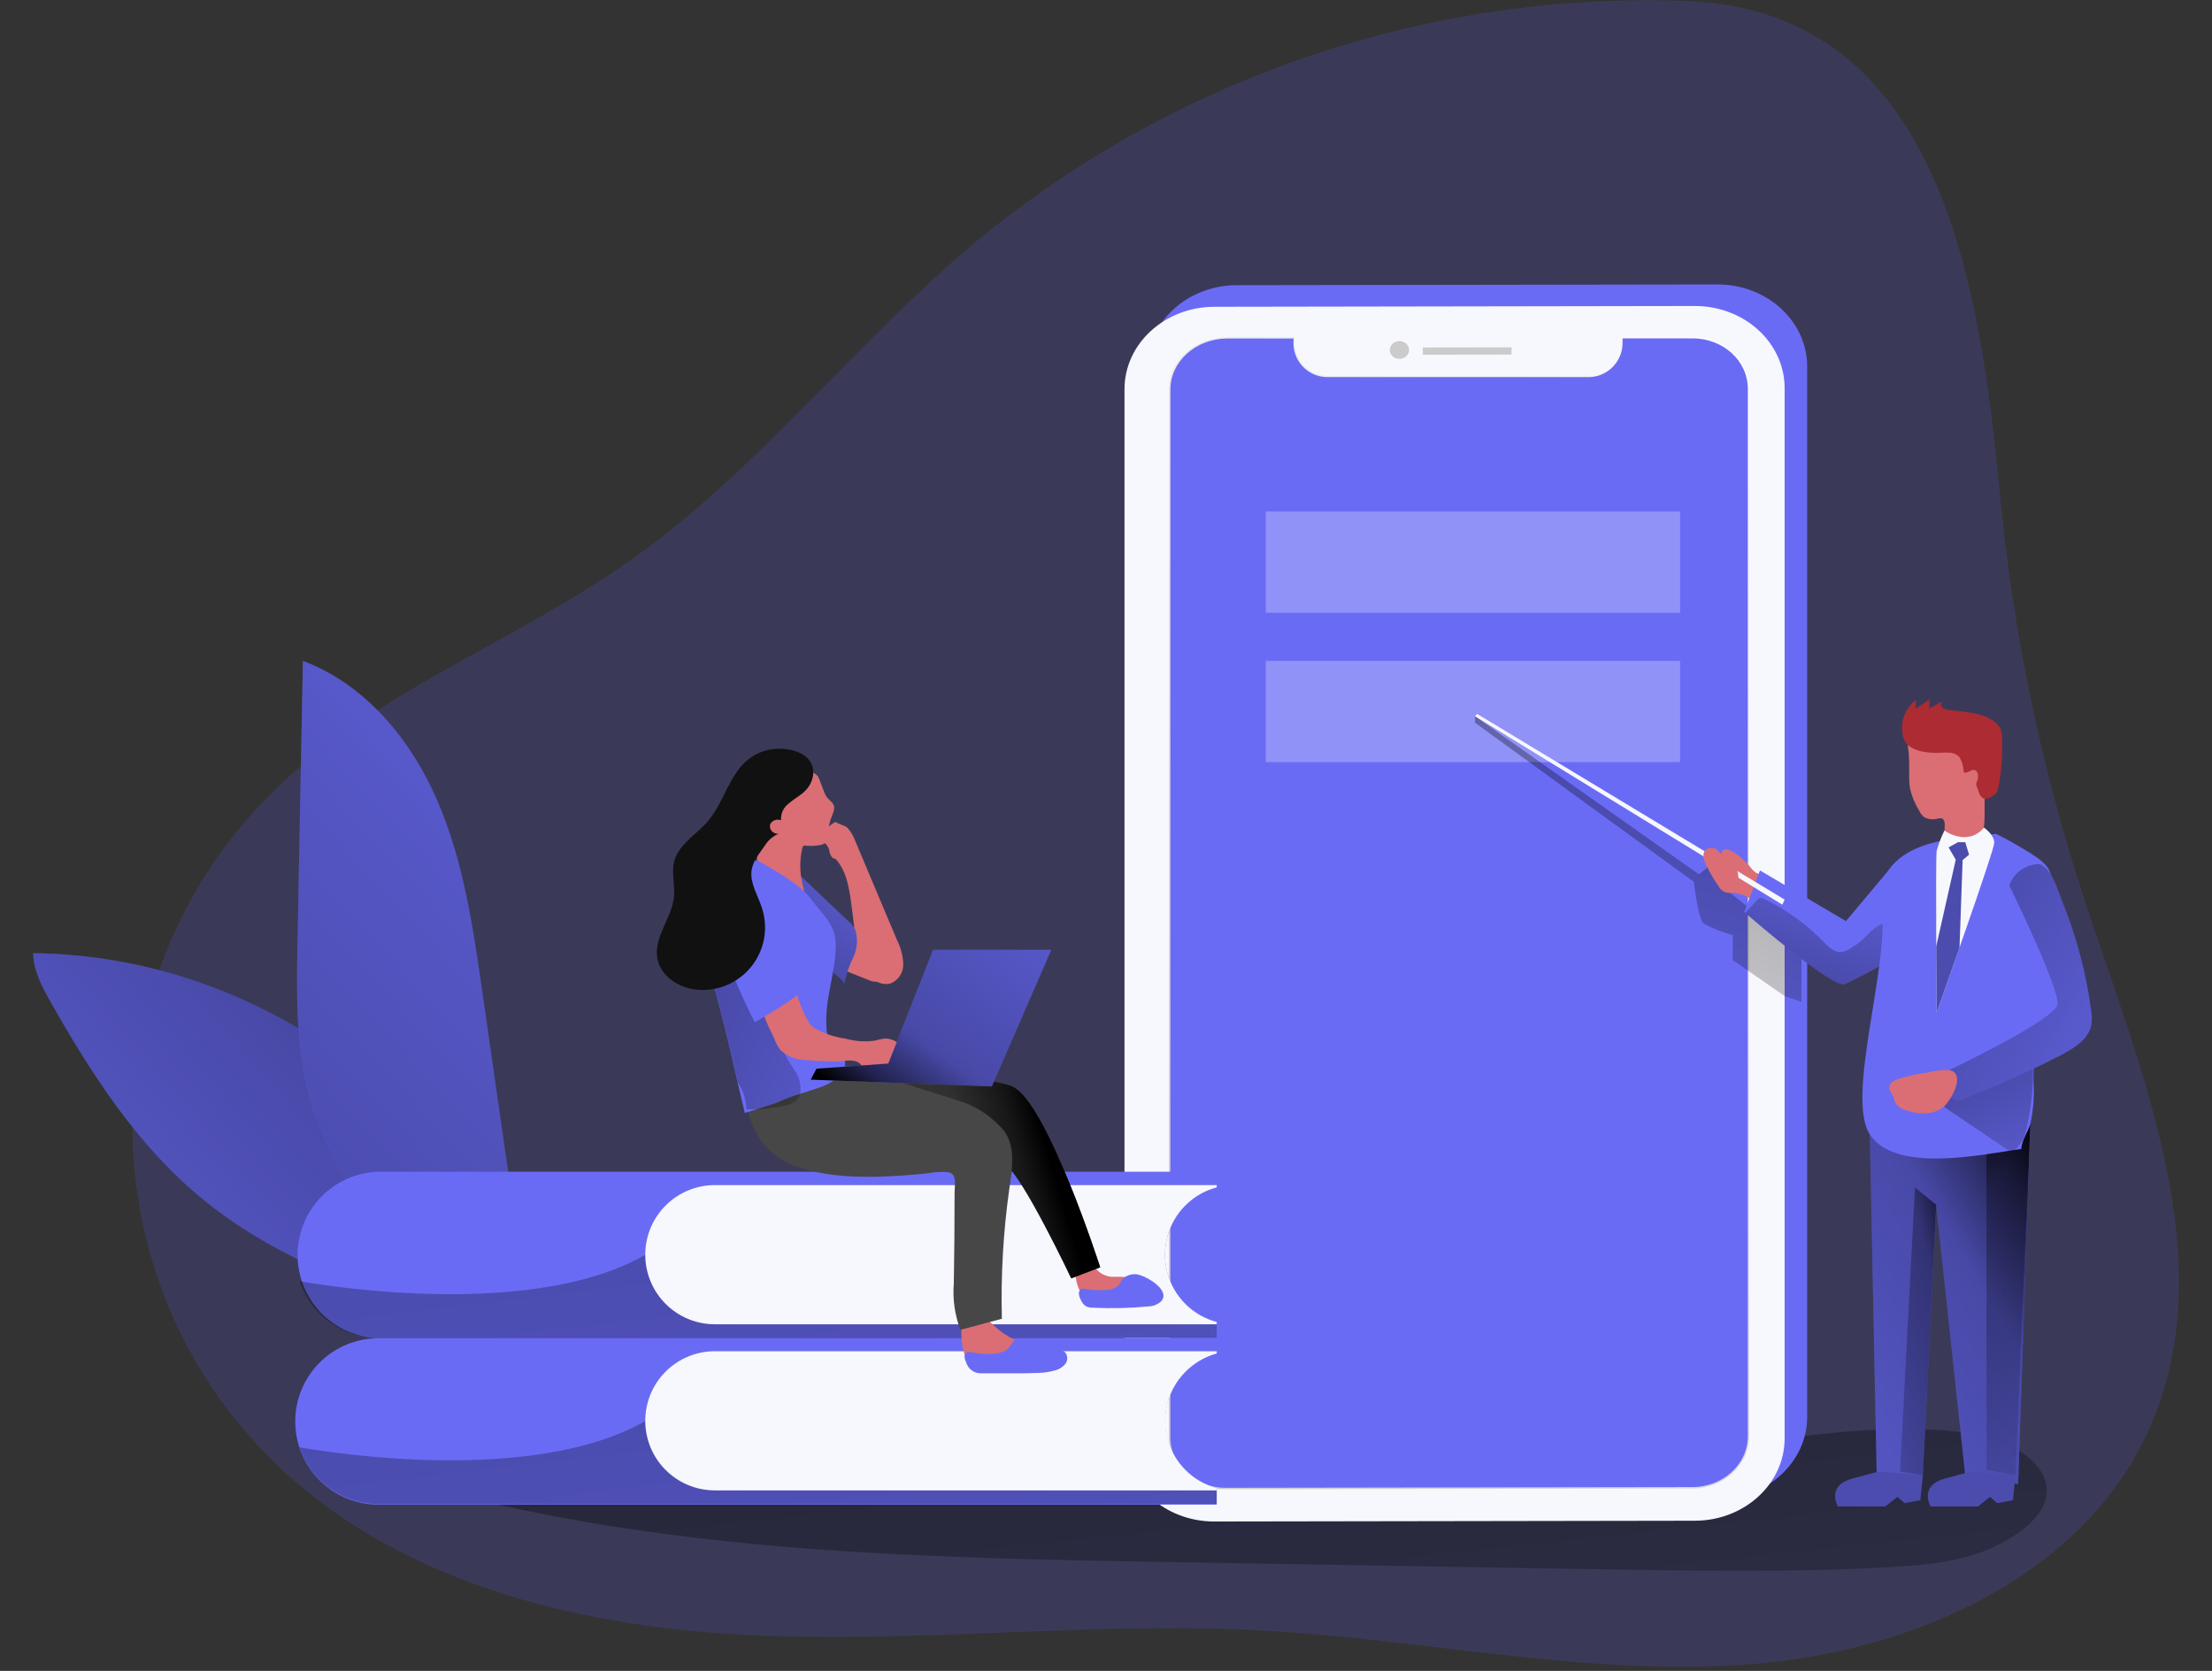 <svg width="450" height="340" viewBox="0 0 450 340" fill="none" xmlns="http://www.w3.org/2000/svg">
<rect x="0" y="0" width="450" height="340" fill="#333333" stroke="none"/>
<g clip-path="url(#clip0_281_3948)">
<path opacity="0.3" d="M198.626 49.101C174.111 69.549 154.442 95.534 128.385 113.919C104.303 130.921 75.247 141.13 54.525 162.083C36.84 179.973 26.932 204.12 26.953 229.276C26.975 254.431 36.925 278.562 54.64 296.421C79.414 321.397 116.056 330.799 151.169 332.659C186.282 334.519 221.525 329.89 256.652 331.779C289.891 333.568 322.985 341.181 356.152 338.643C389.318 336.105 424.489 320.488 437.611 289.903C452.118 256.059 435.491 217.975 424.027 182.978C415.356 156.526 409.63 129.197 406.954 101.489C402.974 60.046 395.663 2.495 343.505 0.202C290.853 -1.791 239.301 15.608 198.626 49.101Z" fill="#4B4CAD"/>
<path d="M348.278 294.691C269.529 304.785 189.742 297.027 110.345 297.258C104.577 297.258 96.718 299.651 97.626 305.318C143.771 316.22 191.689 317.071 239.132 317.878L325.465 319.32C345.206 319.652 364.962 319.984 384.588 318.873C391.928 318.455 399.455 317.777 406.074 314.547C424.662 305.463 415.447 293.508 399.412 291.475C382.468 289.341 365.135 292.528 348.278 294.691Z" fill="url(#paint0_linear_281_3948)"/>
<path d="M233.364 74.797V288.504C233.364 297.748 241.554 305.217 251.649 305.203L349.36 305.059C359.454 305.059 367.644 297.532 367.644 288.303V74.581C367.644 65.338 359.454 57.854 349.36 57.883L251.649 58.027C241.554 58.041 233.364 65.554 233.364 74.797ZM242.679 74.942C242.679 69.246 247.726 64.617 253.956 64.617H267.727V65.886C267.813 67.714 268.62 69.434 269.971 70.67C271.323 71.905 273.108 72.554 274.937 72.476L327.47 72.389C329.299 72.46 331.083 71.806 332.433 70.569C333.783 69.333 334.59 67.613 334.68 65.785V64.516H348.898C355.128 64.516 360.175 69.116 360.175 74.812V287.87C360.175 293.566 355.128 298.18 348.898 298.195L253.956 298.353C247.726 298.353 242.679 293.753 242.679 288.057V74.942Z" fill="#6A6BF5"/>
<path d="M228.764 79.181V292.903C228.764 302.146 236.954 309.616 247.048 309.601L344.774 309.443C354.868 309.443 363.059 301.93 363.059 292.686V78.979C363.059 69.736 354.868 62.252 344.774 62.266L247.048 62.425C236.954 62.439 228.764 69.952 228.764 79.181ZM238.094 79.34C238.094 73.572 243.126 69.015 249.356 69.001H263.127V70.269C263.213 72.097 264.02 73.816 265.372 75.048C266.724 76.281 268.509 76.927 270.337 76.845H322.855C324.687 76.916 326.473 76.26 327.823 75.02C329.173 73.78 329.979 72.057 330.065 70.226V68.972H344.298C350.513 68.972 355.56 73.572 355.56 79.268V292.268C355.56 297.95 350.513 302.579 344.298 302.593L249.428 302.795C243.198 302.795 238.166 298.195 238.166 292.499L238.094 79.34Z" fill="#F7F7FE"/>
<path d="M238.094 79.282V292.441C238.094 298.209 243.126 302.752 249.356 302.737L344.313 302.593C350.528 302.593 355.575 297.95 355.575 292.268V79.152C355.575 73.384 350.528 68.842 344.313 68.856H330.08V70.111C329.994 71.942 329.188 73.665 327.838 74.905C326.487 76.144 324.702 76.8 322.87 76.73H270.352C268.524 76.812 266.739 76.166 265.387 74.933C264.035 73.7 263.228 71.982 263.142 70.154V68.885H249.428C243.126 69.015 238.094 73.644 238.094 79.282Z" stroke="url(#paint1_linear_281_3948)" stroke-width="0.585" stroke-miterlimit="10"/>
<path d="M238.094 79.282V292.441C238.094 298.209 243.126 302.752 249.356 302.737L344.313 302.593C350.528 302.593 355.575 297.95 355.575 292.268V79.152C355.575 73.384 350.528 68.842 344.313 68.856H330.08V70.111C329.994 71.942 329.188 73.665 327.838 74.905C326.487 76.144 324.702 76.8 322.87 76.73H270.352C268.524 76.812 266.739 76.166 265.387 74.933C264.035 73.7 263.228 71.982 263.142 70.154V68.885H249.428C243.126 69.015 238.094 73.644 238.094 79.282Z" fill="#6A6BF5"/>
<path opacity="0.28" d="M341.789 134.483H257.503V155.075H341.789V134.483Z" fill="#F7F7FE"/>
<path opacity="0.28" d="M341.789 104.085H257.503V124.677H341.789V104.085Z" fill="#F7F7FE"/>
<path d="M300.071 145.745V147.057L344.601 179.445C344.601 179.445 345.423 187.073 346.62 187.981C348.492 188.948 350.459 189.721 352.489 190.289V195.35L363.116 202.719L366.476 203.872V193.202L351.941 181.665L347.398 176.474L345.639 177.916L300.071 145.745Z" fill="url(#paint2_linear_281_3948)"/>
<path d="M289.458 72.173L307.498 72.144V70.673L289.458 70.702V72.173Z" fill="url(#paint3_linear_281_3948)"/>
<path d="M284.714 73.02C285.797 73.01 286.667 72.194 286.657 71.198C286.648 70.203 285.762 69.405 284.679 69.415C283.596 69.426 282.726 70.241 282.735 71.237C282.745 72.232 283.631 73.031 284.714 73.02Z" fill="url(#paint4_linear_281_3948)"/>
<path d="M6.736 193.951C6.823 197.571 8.625 200.902 10.399 204.045C18.503 218.365 27.602 232.482 40.177 243.11C58.635 258.741 82.832 265.475 106.192 271.791C104.101 270.768 101.578 260.01 100.655 257.645C98.852 253.002 97.165 248.33 95.42 243.672C92.681 236.303 86.912 230.377 81.303 224.926C68.588 212.695 53.162 203.643 36.283 198.508C26.698 195.606 16.751 194.072 6.736 193.951Z" fill="#6A6BF5"/>
<path d="M6.736 193.951C6.823 197.571 8.625 200.902 10.399 204.045C18.503 218.365 27.602 232.482 40.177 243.11C58.635 258.741 82.832 265.475 106.192 271.791C104.101 270.768 101.578 260.01 100.655 257.645C98.852 253.002 97.165 248.33 95.42 243.672C92.681 236.303 86.912 230.377 81.303 224.926C68.588 212.695 53.162 203.643 36.283 198.508C26.698 195.606 16.751 194.072 6.736 193.951Z" fill="url(#paint5_linear_281_3948)"/>
<path d="M98.131 201.969C96.228 188.645 94.267 175.119 88.903 162.775C83.538 150.431 74.237 139.184 61.62 134.483C61.264 153.575 60.898 172.667 60.524 191.759C60.322 202.791 60.134 214.024 63.292 224.594C68.83 243.095 88.095 264.827 106.668 270.941C109.422 262.043 104.808 248.575 103.496 239.332L98.131 201.969Z" fill="#6A6BF5"/>
<path d="M98.131 201.969C96.228 188.645 94.267 175.119 88.903 162.775C83.538 150.431 74.237 139.184 61.62 134.483C61.264 153.575 60.898 172.667 60.524 191.759C60.322 202.791 60.134 214.024 63.292 224.594C68.83 243.095 88.095 264.827 106.668 270.941C109.422 262.043 104.808 248.575 103.496 239.332L98.131 201.969Z" fill="url(#paint6_linear_281_3948)"/>
<path d="M169.987 174.773C169.338 174.773 168.934 174.08 168.776 173.446C168.719 172.798 168.444 172.188 167.997 171.716C167.737 171.514 167.362 171.384 167.261 171.067C167.225 170.925 167.225 170.776 167.261 170.634C167.44 169.9 167.778 169.215 168.251 168.626C168.725 168.038 169.322 167.562 170.001 167.231C170.693 167.836 171.746 167.822 172.409 168.457C173.107 169.24 173.645 170.15 173.996 171.139L180.456 186.482L182.475 191.269C183.251 192.797 183.689 194.474 183.758 196.187C183.781 197.045 183.535 197.889 183.054 198.6C182.573 199.311 181.881 199.854 181.076 200.152C180.522 200.272 179.949 200.267 179.398 200.137C178.846 200.008 178.331 199.756 177.889 199.402C177.008 198.679 176.307 197.761 175.841 196.72C174.169 193.346 173.924 189.51 173.419 185.717C172.914 181.925 172.554 177.541 169.987 174.773Z" fill="#DA6E74"/>
<path d="M169.367 186.828C169.209 186.7 169.026 186.607 168.83 186.555C168.634 186.502 168.428 186.492 168.228 186.525C168.017 186.602 167.832 186.737 167.694 186.914C167.001 187.728 166.509 188.694 166.258 189.734C166.008 190.774 166.006 191.858 166.252 192.899C166.403 193.804 166.814 194.646 167.435 195.321C168.12 195.921 168.92 196.377 169.785 196.662L176.736 199.431C177.261 199.696 177.852 199.806 178.437 199.748C178.742 199.661 179.027 199.514 179.274 199.316C179.522 199.118 179.727 198.873 179.879 198.595C180.319 197.898 180.598 197.112 180.698 196.294C180.798 195.477 180.715 194.647 180.456 193.865C179.158 189.813 172.698 188.789 169.367 186.828Z" fill="#DA6E74"/>
<path d="M162.099 177.512L167.622 182.761L171.645 186.583C172.554 187.448 173.707 188.227 174.082 189.467C174.544 191.217 174.381 193.073 173.621 194.716C172.763 196.461 172.129 198.306 171.732 200.21C171.732 199.518 169.526 197.917 169.035 197.528C167.968 196.691 166.843 195.956 165.776 195.134C164.709 194.312 163.383 193.461 163.008 192.394C162.9 191.707 162.866 191.011 162.907 190.318L162.2 179.214L162.099 177.512Z" fill="#6A6BF5"/>
<path d="M162.099 177.512L167.622 182.761L171.645 186.583C172.554 187.448 173.707 188.227 174.082 189.467C174.544 191.217 174.381 193.073 173.621 194.716C172.763 196.461 172.129 198.306 171.732 200.21C171.732 199.518 169.526 197.917 169.035 197.528C167.968 196.691 166.843 195.956 165.776 195.134C164.709 194.312 163.383 193.461 163.008 192.394C162.9 191.707 162.866 191.011 162.907 190.318L162.2 179.214L162.099 177.512Z" fill="url(#paint7_linear_281_3948)"/>
<path d="M241.151 245.287C239.833 246.599 238.788 248.159 238.075 249.876C237.362 251.594 236.996 253.435 236.998 255.295C236.985 257.282 237.398 259.249 238.209 261.063C239.061 263.009 240.342 264.738 241.954 266.121C243.567 267.504 245.471 268.506 247.524 269.052V272.296H76.992C72.585 272.168 68.403 270.327 65.331 267.165C62.26 264.003 60.542 259.768 60.542 255.36C60.542 250.952 62.26 246.717 65.331 243.555C68.403 240.393 72.585 238.552 76.992 238.423H247.524V241.668C245.118 242.291 242.919 243.54 241.151 245.287Z" fill="#6A6BF5"/>
<path d="M247.524 268.994V272.238H76.991C73.444 272.243 69.984 271.132 67.104 269.061C64.223 266.991 62.067 264.066 60.941 260.702C67.416 261.842 108.427 268.374 131.254 255.352L238.209 261.121C239.075 263.045 240.361 264.752 241.973 266.114C243.585 267.476 245.482 268.461 247.524 268.994Z" fill="url(#paint8_linear_281_3948)"/>
<path d="M241.151 245.287C239.389 247.046 238.123 249.239 237.479 251.643C236.834 254.048 236.836 256.58 237.482 258.984C238.128 261.388 239.397 263.579 241.16 265.336C242.923 267.094 245.118 268.355 247.525 268.994V269.47H145.43C141.674 269.47 138.072 267.978 135.417 265.322C132.761 262.667 131.269 259.065 131.269 255.309C131.269 251.554 132.761 247.952 135.417 245.296C138.072 242.641 141.674 241.149 145.43 241.149H247.525V241.61C245.112 242.25 242.913 243.519 241.151 245.287Z" fill="#F7F7FE"/>
<path d="M221.352 264.668C221.961 264.93 222.622 265.048 223.284 265.014L233.378 265.259C233.65 265.274 233.923 265.245 234.186 265.173C234.479 265.023 234.719 264.786 234.871 264.494C235.024 264.202 235.081 263.869 235.037 263.543C234.899 262.686 234.494 261.895 233.881 261.281C233.267 260.668 232.476 260.263 231.619 260.126C229.906 259.868 228.174 259.762 226.442 259.808C225.739 259.807 225.046 259.642 224.418 259.327C223.79 259.012 223.243 258.554 222.823 257.991C222.03 256.996 221.078 255.973 219.766 256.924C217.703 258.496 219.391 263.615 221.352 264.668Z" fill="#DA6E74"/>
<path d="M170.722 219.014C170.722 219.014 198.914 218.134 205.922 221.076C212.93 224.017 223.817 257.876 223.817 257.876L217.934 260.126C217.934 260.126 207.926 239.043 204.639 237.154C201.351 235.265 166.122 228.343 166.122 228.343C166.122 228.343 163.426 226.281 170.722 219.014Z" fill="#474747"/>
<path d="M170.722 219.014C170.722 219.014 198.914 218.134 205.922 221.076C212.93 224.017 223.817 257.876 223.817 257.876L217.934 260.126C217.934 260.126 207.926 239.043 204.639 237.154C201.351 235.265 166.122 228.343 166.122 228.343C166.122 228.343 163.426 226.281 170.722 219.014Z" fill="url(#paint9_linear_281_3948)"/>
<path d="M241.151 279.146C239.823 280.468 238.772 282.042 238.059 283.775C237.346 285.508 236.985 287.366 236.998 289.24C236.995 291.203 237.408 293.144 238.209 294.936C239.059 296.884 240.338 298.614 241.951 299.998C243.564 301.381 245.47 302.382 247.524 302.925V306.169H76.991C74.768 306.169 72.567 305.731 70.513 304.881C68.459 304.03 66.593 302.783 65.02 301.211C63.449 299.639 62.202 297.772 61.351 295.718C60.5 293.664 60.062 291.463 60.062 289.24C60.062 287.017 60.5 284.815 61.351 282.761C62.202 280.707 63.449 278.841 65.02 277.269C66.593 275.697 68.459 274.45 70.513 273.599C72.567 272.748 74.768 272.311 76.991 272.311H247.524V275.541C245.122 276.166 242.924 277.409 241.151 279.146Z" fill="#6A6BF5"/>
<path d="M247.524 302.795V306.039H76.991C73.444 306.044 69.984 304.933 67.104 302.862C64.223 300.792 62.067 297.867 60.941 294.503C67.416 295.643 108.427 302.175 131.254 289.168L238.209 294.864C239.065 296.801 240.348 298.52 241.96 299.893C243.573 301.266 245.475 302.258 247.524 302.795Z" fill="url(#paint10_linear_281_3948)"/>
<path d="M241.151 279.146C239.404 280.906 238.15 283.094 237.515 285.492C236.879 287.889 236.884 290.411 237.53 292.805C238.175 295.2 239.438 297.383 241.192 299.136C242.946 300.889 245.13 302.151 247.525 302.795V303.271H145.43C141.674 303.271 138.072 301.779 135.417 299.123C132.761 296.468 131.269 292.866 131.269 289.11C131.269 285.354 132.761 281.753 135.417 279.097C138.072 276.441 141.674 274.95 145.43 274.95H247.525V275.411C245.108 276.073 242.91 277.362 241.151 279.146Z" fill="#F7F7FE"/>
<path d="M213.623 274.56C214.176 274.558 214.727 274.646 215.252 274.82C215.514 274.906 215.746 275.067 215.92 275.281C216.094 275.496 216.202 275.756 216.233 276.031C216.213 276.302 216.126 276.563 215.98 276.792C215.834 277.021 215.633 277.211 215.396 277.343C214.935 277.632 214.416 277.805 213.954 278.107C213.571 278.43 213.161 278.719 212.729 278.973C211.95 279.198 211.12 279.163 210.364 278.872C206.83 278.02 203.175 277.791 199.563 278.194C199.209 278.237 198.85 278.237 198.496 278.194C197.984 278.045 197.518 277.769 197.142 277.39C196.766 277.012 196.493 276.544 196.347 276.031C195.624 273.829 195.407 271.493 195.713 269.196C195.715 268.944 195.779 268.696 195.9 268.475C196.036 268.289 196.221 268.144 196.434 268.057C199.866 266.355 201.74 269.744 204.25 271.388C207.041 273.25 210.274 274.344 213.623 274.56Z" fill="#DA6E74"/>
<path d="M151.601 220.773C151.601 220.773 150.75 233.578 162.186 237.443C170.117 240.11 179.23 239.62 187.435 238.885C188.877 238.755 190.464 238.409 191.934 238.423C194.818 238.423 194.227 240.327 194.198 242.749C194.198 248.883 194.146 255.011 194.04 261.135C193.776 264.349 194.234 267.581 195.381 270.595L203.817 268.345C203.59 259.469 204.101 250.589 205.345 241.798C205.893 237.991 206.715 233.232 204.163 229.987C201.683 227.082 198.411 224.963 194.746 223.888L171.905 216.678L151.601 220.773Z" fill="#474747"/>
<path d="M168.055 161.982C168.473 162.688 169.338 163.107 169.627 163.9C169.915 164.693 169.309 165.803 168.963 166.784C168.502 168.096 168.646 169.567 168.185 170.894C168.105 171.182 167.945 171.443 167.723 171.643C167.508 171.781 167.268 171.874 167.017 171.917C166.04 172.119 165.039 172.177 164.046 172.09C163.859 172.024 163.656 172.024 163.469 172.09C163.326 172.222 163.234 172.401 163.21 172.595C162.634 175.096 162.674 177.698 163.325 180.18C163.541 180.988 163.772 181.997 163.166 182.574C162.957 182.778 162.69 182.914 162.402 182.963C160.513 183.425 158.696 182.026 157.413 180.569C156.285 179.246 155.317 177.794 154.529 176.243C154.272 175.799 154.101 175.309 154.024 174.801C153.988 174.196 154.067 173.59 154.255 173.013C154.79 170.946 155.119 168.83 155.235 166.697C155.38 163.972 155.235 161.131 156.216 158.608C156.529 157.743 157.11 157 157.874 156.488C158.775 156.071 159.772 155.906 160.758 156.012C162.758 155.88 164.732 156.526 166.267 157.814C166.714 158.29 167.521 161.102 168.055 161.982Z" fill="#DA6E74"/>
<path d="M170.722 219.014C169.444 220.128 167.938 220.95 166.31 221.422C165.156 221.826 163.974 222.201 162.777 222.575C161.08 223.086 159.422 223.717 157.816 224.464C156.115 225.027 154.846 225.445 153.879 225.733C153.009 226.042 152.123 226.307 151.226 226.527C151.314 226.477 151.406 226.433 151.5 226.397C151.5 226.397 150.923 223.844 150.058 220.268C148.616 213.693 146.194 203.699 145.025 199.965C144.475 197.603 144.334 195.164 144.607 192.755C145.199 184.823 148.342 174.47 154.11 175.133C154.11 175.133 162.272 179.358 164.738 182.646C166.987 185.689 169.987 187.981 170.016 192.091C170.088 197.859 167.68 203.267 168.141 209.237C168.149 210.107 168.367 210.963 168.776 211.731C169.468 212.813 170.838 213.332 171.515 214.414C171.898 215.163 172.028 216.016 171.885 216.846C171.742 217.675 171.334 218.436 170.722 219.014Z" fill="#6A6BF5"/>
<path d="M161.695 217.874C162.655 219.241 163.043 220.927 162.777 222.575C162.638 223.131 162.337 223.633 161.912 224.017C161.221 224.532 160.413 224.869 159.561 224.998C157.695 225.424 155.793 225.67 153.88 225.733C153.202 225.733 152.524 225.733 151.846 225.733C151.789 223.775 151.184 221.872 150.102 220.239C148.66 213.664 146.237 203.671 145.069 199.936C144.518 197.574 144.377 195.135 144.651 192.726C145.62 191.51 146.424 190.172 147.045 188.746C147.477 187.621 148.198 186.395 149.409 186.309C150.621 186.222 151.327 187.116 151.991 187.953C156.115 193.216 159.129 199.719 162.748 205.372C162.935 205.612 163.041 205.905 163.051 206.209C162.968 206.526 162.767 206.799 162.489 206.973C160.931 208.271 159.273 209.857 159.1 211.847C158.927 213.837 160.513 215.985 161.695 217.874Z" fill="url(#paint11_linear_281_3948)"/>
<path d="M157.571 211.457C157.833 212.237 158.223 212.968 158.725 213.62C160.055 214.904 161.822 215.635 163.671 215.668C165.788 215.886 167.916 215.997 170.044 216C171.487 216 173.765 215.308 174.976 216.461C175.265 216.75 175.481 217.096 175.784 217.37C176.581 217.983 177.579 218.276 178.581 218.192C180.766 218.231 182.944 217.94 185.041 217.326C185.13 217.32 185.215 217.289 185.288 217.237C185.36 217.185 185.417 217.115 185.453 217.034C185.488 216.952 185.501 216.863 185.489 216.775C185.478 216.686 185.443 216.603 185.388 216.533C184.961 215.27 184.327 214.086 183.513 213.029C183.103 212.505 182.58 212.078 181.984 211.781C181.388 211.484 180.733 211.324 180.067 211.313C179.377 211.394 178.696 211.538 178.033 211.746C176.018 212.038 173.964 211.901 172.006 211.342C169.723 211.032 167.523 210.277 165.531 209.121C164.983 208.671 164.536 208.111 164.219 207.477C163.311 205.765 162.586 203.963 162.056 202.099C161.839 201.378 161.522 200.556 160.801 200.311C160.536 200.252 160.262 200.245 159.995 200.292C159.728 200.339 159.473 200.439 159.244 200.585C157.474 201.394 156.073 202.841 155.321 204.637C154.788 206.482 156.836 209.655 157.571 211.457Z" fill="#DA6E74"/>
<path d="M157.312 185.847C157.312 185.847 162.46 199.777 163.469 200.801C164.479 201.825 153.548 208.011 153.548 208.011C153.548 208.011 146.425 194.456 146.756 188.587C147.088 182.718 153.289 180.31 157.312 185.847Z" fill="#6A6BF5"/>
<path d="M165.43 157.598C165.267 158.94 164.627 160.178 163.628 161.088C162.662 161.996 161.465 162.602 160.47 163.482C159.938 163.874 159.513 164.394 159.236 164.994C158.958 165.594 158.837 166.254 158.883 166.914C158.497 166.762 158.07 166.749 157.675 166.878C157.28 167.007 156.943 167.27 156.72 167.62C156.627 167.859 156.599 168.119 156.64 168.373C156.68 168.626 156.788 168.864 156.951 169.062C157.13 169.266 157.353 169.426 157.602 169.531C157.852 169.636 158.123 169.683 158.393 169.668C157.359 170.083 156.47 170.796 155.841 171.715C154.24 174.095 152.38 175.883 152.957 179.055C153.389 181.175 154.529 183.093 155.134 185.169C155.704 187.127 155.795 189.193 155.4 191.193C155.004 193.193 154.134 195.069 152.861 196.662C151.589 198.255 149.952 199.519 148.089 200.348C146.226 201.176 144.191 201.544 142.156 201.421C138.32 201.205 134.326 198.71 133.706 194.918C133.014 190.591 136.705 186.77 137.123 182.43C137.34 180.079 136.59 177.657 137.123 175.364C137.917 172.191 140.959 170.23 143.266 167.923C148.213 162.948 148.241 154.729 156.043 152.638C159.677 151.758 165.791 152.825 165.43 157.598Z" fill="#111111"/>
<path d="M180.715 216.418L189.815 193.274H213.867L201.769 221.076L164.925 219.691L166.108 217.456L180.715 216.418Z" fill="#6A6BF5"/>
<path d="M180.715 216.418L189.815 193.274H213.867L201.769 221.076L164.925 219.691L166.108 217.456L180.715 216.418Z" fill="url(#paint12_linear_281_3948)"/>
<path d="M232.124 259.534C231.554 259.302 230.934 259.223 230.325 259.304C229.715 259.384 229.137 259.623 228.648 259.996C228.158 260.486 227.913 261.164 227.423 261.654C226.723 262.201 225.859 262.496 224.971 262.49C223.564 262.594 222.148 262.516 220.761 262.26C220.533 262.204 220.296 262.204 220.068 262.26C219.886 262.336 219.731 262.468 219.625 262.635C219.519 262.803 219.468 262.999 219.477 263.197C219.505 263.59 219.613 263.972 219.794 264.322C219.999 264.894 220.364 265.395 220.847 265.764C221.333 266.011 221.875 266.126 222.419 266.096C226.155 266.276 229.9 266.189 233.623 265.836C234.557 265.813 235.454 265.466 236.161 264.855C238.238 262.721 233.739 260.053 232.124 259.534Z" fill="#6A6BF5"/>
<path d="M208.763 272.513C208.273 272.513 207.782 272.513 207.321 272.513C207.144 272.483 206.964 272.483 206.787 272.513C206.449 272.654 206.163 272.896 205.965 273.205C205.49 273.81 205.057 274.647 204.336 274.95C203.677 275.219 202.982 275.389 202.274 275.454C200.675 275.589 199.065 275.477 197.501 275.123C197.274 275.066 197.036 275.066 196.809 275.123C196.625 275.198 196.469 275.328 196.363 275.496C196.257 275.664 196.206 275.861 196.217 276.06C196.245 276.453 196.353 276.835 196.535 277.185C196.723 277.86 197.135 278.452 197.704 278.863C198.272 279.275 198.963 279.481 199.664 279.449H205.547C207.364 279.449 209.181 279.449 210.998 279.377C212.226 279.356 213.447 279.181 214.632 278.857C215.451 278.655 216.184 278.195 216.723 277.545C216.979 277.212 217.118 276.804 217.118 276.384C217.118 275.964 216.979 275.556 216.723 275.224C216.359 274.879 215.912 274.636 215.425 274.517L211.604 273.19C210.878 272.915 210.13 272.703 209.369 272.556L208.763 272.513Z" fill="#6A6BF5"/>
<path d="M357.377 177.628H357.276C356.822 177.294 356.418 176.896 356.079 176.445C355.046 175.142 353.78 174.042 352.345 173.201C351.753 172.855 350.903 172.581 350.441 173.1C350.283 173.273 350.21 173.518 350.037 173.677C349.634 174.052 348.985 173.806 348.523 173.518C348.062 173.23 347.471 172.912 346.995 173.201C346.853 173.311 346.74 173.454 346.665 173.617C346.589 173.78 346.554 173.959 346.562 174.138C346.621 174.974 346.888 175.783 347.341 176.489C348.03 177.872 348.821 179.202 349.706 180.469C349.922 180.851 350.24 181.166 350.624 181.38C351.009 181.593 351.444 181.697 351.883 181.68C353.255 181.679 354.605 182.026 355.805 182.689C356.033 182.906 356.318 183.052 356.627 183.107C357.507 183.194 357.81 180.483 357.954 179.863C358.026 179.56 358.416 178.551 358.271 178.248C358.127 177.945 357.666 177.786 357.377 177.628Z" fill="#DA6E74"/>
<path d="M380.392 230.925L381.79 300.17H391.178L393.889 245.143L399.801 300.17L410.559 301.973L413.024 228.661L380.392 230.925Z" fill="#6A6BF5"/>
<path d="M380.392 230.925L381.79 300.17H391.178L393.889 245.143L399.801 300.17L410.559 301.973L413.024 228.661L380.392 230.925Z" fill="url(#paint13_linear_281_3948)"/>
<path d="M404.127 299.089V234.905L413.025 228.661L410.025 300.17L404.127 299.089Z" fill="url(#paint14_linear_281_3948)"/>
<path d="M354.839 185.588L355.041 185.761C357.046 187.491 372.807 201.061 375.229 200.267C378.482 198.799 381.624 197.098 384.631 195.177L385.425 194.701V175.638L375.532 187.434L358.041 177.123L354.839 185.588Z" fill="#6A6BF5"/>
<path d="M355.041 185.761C357.045 187.491 372.807 201.061 375.229 200.267C378.482 198.799 381.624 197.098 384.631 195.177C384.73 194.403 384.764 193.621 384.732 192.841C384.732 191.154 385.323 187.073 382.728 188.054C380.622 188.861 379.094 191.586 376.96 192.61C376.293 193.208 375.466 193.599 374.58 193.735C373.138 193.822 371.985 192.654 370.975 191.63C367.461 188.014 363.336 185.046 358.79 182.862C358.594 182.745 358.37 182.685 358.141 182.689C357.882 182.756 357.654 182.908 357.492 183.122C356.685 184.016 355.863 184.896 355.041 185.761Z" fill="url(#paint15_linear_281_3948)"/>
<path d="M406.06 169.668C408.565 170.923 411.005 172.304 413.371 173.806C418.389 177.022 417.495 178.507 416.572 184.059C414.625 195.928 413.66 207.938 413.688 219.965C413.882 222.864 413.674 225.776 413.068 228.617C412.549 230.406 411.352 231.905 411.208 233.794C403.464 234.861 385.742 238.841 380.435 230.91C375.359 223.296 384.501 196.302 382.8 184.218C381.098 172.134 396.672 170.85 396.672 170.85L406.06 169.668Z" fill="#6A6BF5"/>
<path d="M395.389 225.171L409.42 234.645L411.712 231.761C413.069 226.881 413.701 221.828 413.587 216.764C413.255 209.208 413.587 211.905 413.587 211.905L393.846 224.392L395.389 225.171Z" fill="url(#paint16_linear_281_3948)"/>
<path d="M388.395 157.959C388.386 158.759 388.434 159.559 388.539 160.352C388.913 162.001 389.561 163.576 390.457 165.01C390.689 165.515 391.034 165.959 391.467 166.308C392.363 166.751 393.395 166.834 394.351 166.539C394.579 166.488 394.815 166.488 395.043 166.539C395.591 166.755 395.663 167.505 395.634 168.096L395.475 170.85C395.418 171.226 395.484 171.611 395.663 171.946C395.853 172.177 396.11 172.344 396.398 172.422C397.415 172.756 398.503 172.807 399.547 172.571C400.591 172.335 401.551 171.82 402.325 171.081C402.709 170.725 403.022 170.299 403.248 169.826C403.434 169.365 403.551 168.88 403.594 168.384C403.926 165.746 403.594 163.078 403.839 160.439C404.181 158.259 404.244 156.045 404.027 153.849C403.819 152.674 403.323 151.568 402.583 150.632C401.843 149.696 400.882 148.958 399.787 148.485C397.512 147.766 395.062 147.821 392.822 148.643C391.722 148.952 390.639 149.318 389.578 149.739C389.061 149.875 388.614 150.199 388.323 150.648C387.905 151.498 388.323 152.724 388.323 153.633C388.424 155.089 388.395 156.531 388.395 157.959Z" fill="#DA6E74"/>
<path d="M406.896 148.095C404.819 144.98 399.974 144.923 396.6 144.476C396.117 144.448 395.649 144.294 395.244 144.029C395.146 143.956 395.063 143.865 395.001 143.76C394.938 143.654 394.898 143.538 394.882 143.417C394.866 143.295 394.874 143.172 394.907 143.054C394.939 142.937 394.995 142.827 395.071 142.731L392.505 144.173V142.269C391.624 142.966 390.694 143.597 389.721 144.159V142.457C388.589 143.338 387.744 144.538 387.297 145.902C386.85 147.266 386.821 148.733 387.212 150.114C388.034 152.998 392.389 153.301 394.826 153.171C395.498 153.113 396.173 153.113 396.845 153.171C397.515 153.245 398.137 153.551 398.604 154.036C399.145 154.951 399.448 155.988 399.484 157.05C399.493 157.113 399.518 157.173 399.556 157.223C399.599 157.229 399.643 157.229 399.686 157.223C400.436 157.31 401.128 156.43 401.82 156.733C401.988 156.826 402.128 156.962 402.226 157.126C402.325 157.291 402.379 157.478 402.382 157.67C402.436 158.131 402.372 158.597 402.195 159.026C402.103 159.191 402.044 159.372 402.022 159.559C402.03 159.683 402.059 159.805 402.108 159.92L402.584 161.232C402.708 161.716 402.999 162.14 403.406 162.429C403.713 162.522 404.038 162.538 404.353 162.475C404.667 162.412 404.961 162.272 405.209 162.068C405.585 161.878 405.915 161.607 406.175 161.275C406.347 160.982 406.464 160.659 406.521 160.324C407.156 157.057 407.417 153.728 407.3 150.402C407.33 149.613 407.193 148.827 406.896 148.095Z" fill="#AD2B33"/>
<path d="M403.608 168.413C403.608 168.413 405.757 169.855 405.699 171.542C405.641 173.23 393.99 206.007 393.99 206.007C393.99 206.007 393.73 174.585 393.99 173.129C394.386 171.709 394.912 170.328 395.562 169.005C395.562 169.005 400.219 172.379 403.608 168.413Z" fill="#F7F7FE"/>
<path d="M399.801 171.369L400.58 173.907L399.268 175.018L398.633 192.827L394.005 205.992L393.889 192.61L397.869 174.931L396.413 172.436L398.331 171.369H399.801Z" fill="#4B4CAD"/>
<path d="M391.178 217.716C392.551 219.451 394.108 221.032 395.822 222.431L396.889 223.282C397.276 223.618 397.751 223.838 398.259 223.916C398.609 223.909 398.953 223.825 399.268 223.671C406.051 221.031 412.697 218.051 419.182 214.745C421.908 213.303 424.878 211.53 425.455 208.53C425.604 207.49 425.58 206.433 425.383 205.401C424.356 197.823 422.374 190.405 419.485 183.324C418.663 181.319 417.654 177.455 415.505 176.114L415.246 175.984L414.943 175.84C412.059 174.801 409.55 177.685 408.756 180.166C407.857 183.712 407.972 187.439 409.088 190.923C410.203 194.381 411.028 197.927 411.554 201.522C411.629 202.007 411.58 202.503 411.41 202.964C411.136 203.423 410.755 203.809 410.299 204.089L391.178 217.716Z" fill="#6A6BF5"/>
<path d="M391.178 300.17L390.673 305.275L387.458 305.866L386.016 304.597L383.535 306.544H373.888C373.888 306.544 371.437 302.319 376.772 300.877L382.093 299.435L391.178 300.17Z" fill="#4B4CAD"/>
<path d="M410.011 300.17L409.506 305.275L406.291 305.866L404.849 304.597L402.397 306.544H392.75C392.75 306.544 390.299 302.319 395.634 300.877L400.955 299.435L410.011 300.17Z" fill="#4B4CAD"/>
<path d="M393.889 245.143L389.577 241.639L386.535 299.435L391.178 300.17L393.889 245.143Z" fill="url(#paint17_linear_281_3948)"/>
<path d="M395.821 222.431L396.888 223.282C397.276 223.618 397.751 223.838 398.258 223.917C398.609 223.909 398.953 223.825 399.268 223.671C406.051 221.031 412.697 218.051 419.182 214.745C421.907 213.303 424.878 211.53 425.455 208.53C425.604 207.49 425.579 206.433 425.383 205.401C424.356 197.823 422.374 190.405 419.485 183.324C418.663 181.319 417.653 177.455 415.505 176.114L415.245 175.984L414.942 175.84C413.588 175.821 412.262 176.229 411.152 177.005C410.042 177.781 409.204 178.887 408.756 180.166C408.756 180.166 419.023 201.161 418.576 204.334C418.129 207.506 396.586 217.716 396.586 217.716L395.821 222.431Z" fill="url(#paint18_linear_281_3948)"/>
<path d="M386.42 219.475C385.857 219.617 385.331 219.878 384.877 220.239C384.657 220.427 384.495 220.673 384.409 220.948C384.322 221.223 384.314 221.517 384.386 221.797C384.556 222.121 384.754 222.43 384.978 222.72C385.252 223.21 385.295 223.83 385.54 224.335C386.036 225.104 386.803 225.66 387.689 225.892C390.255 226.815 393.385 226.945 395.461 225.171C396.903 223.888 399.989 218.567 396.658 217.759C395.24 217.673 393.818 217.819 392.447 218.192C390.406 218.453 388.39 218.882 386.42 219.475Z" fill="#DA6E74"/>
<path d="M300.504 145.269L300.071 145.745L362.597 184.088L363.059 183.05L300.504 145.269Z" fill="#F7F7FE"/>
<path d="M346.591 174.455C346.491 173.988 346.568 173.5 346.807 173.085C346.974 172.902 347.18 172.759 347.41 172.667C347.639 172.574 347.887 172.535 348.134 172.552C348.372 172.532 348.611 172.556 348.841 172.624C349.36 172.811 349.662 173.331 349.994 173.778C350.099 173.916 350.22 174.042 350.355 174.152C350.538 174.274 350.737 174.371 350.946 174.441C351.241 174.532 351.522 174.663 351.782 174.83C352.182 175.134 352.516 175.517 352.763 175.955C353.006 176.304 353.213 176.676 353.383 177.065C353.571 177.572 353.655 178.112 353.628 178.652C353.645 178.834 353.599 179.017 353.498 179.171C353.364 179.317 353.177 179.405 352.979 179.416C352.186 179.479 351.394 179.276 350.73 178.839C350.052 178.435 349.446 177.902 348.812 177.397C348.248 177.1 347.756 176.683 347.372 176.175C346.988 175.666 346.722 175.079 346.591 174.455Z" fill="#DA6E74"/>
</g>
<defs>
<linearGradient id="paint0_linear_281_3948" x1="246.212" y1="202.748" x2="285.593" y2="571.674" gradientUnits="userSpaceOnUse">
<stop offset="0.01"/>
<stop offset="0.08" stop-opacity="0.69"/>
<stop offset="0.21" stop-opacity="0.32"/>
<stop offset="1" stop-opacity="0"/>
</linearGradient>
<linearGradient id="paint1_linear_281_3948" x1="403.344" y1="109.766" x2="227.061" y2="263.236" gradientUnits="userSpaceOnUse">
<stop stop-color="white"/>
<stop offset="1" stop-color="#CBCBCB"/>
</linearGradient>
<linearGradient id="paint2_linear_281_3948" x1="347.413" y1="127.777" x2="303.186" y2="274.589" gradientUnits="userSpaceOnUse">
<stop offset="0.01"/>
<stop offset="0.08" stop-opacity="0.69"/>
<stop offset="0.21" stop-opacity="0.32"/>
<stop offset="1" stop-opacity="0"/>
</linearGradient>
<linearGradient id="paint3_linear_281_3948" x1="310.293" y1="54.551" x2="310.386" y2="66.16" gradientUnits="userSpaceOnUse">
<stop stop-color="white"/>
<stop offset="1" stop-color="#CBCBCB"/>
</linearGradient>
<linearGradient id="paint4_linear_281_3948" x1="296.997" y1="58.192" x2="296.406" y2="66.695" gradientUnits="userSpaceOnUse">
<stop stop-color="white"/>
<stop offset="1" stop-color="#CBCBCB"/>
</linearGradient>
<linearGradient id="paint5_linear_281_3948" x1="106.12" y1="190.563" x2="-38.846" y2="314.057" gradientUnits="userSpaceOnUse">
<stop offset="0.01"/>
<stop offset="0.13" stop-opacity="0.69"/>
<stop offset="0.25" stop-opacity="0.32"/>
<stop offset="1" stop-opacity="0"/>
</linearGradient>
<linearGradient id="paint6_linear_281_3948" x1="-19.465" y1="298.44" x2="198.842" y2="96.716" gradientUnits="userSpaceOnUse">
<stop offset="0.01"/>
<stop offset="0.13" stop-opacity="0.69"/>
<stop offset="0.25" stop-opacity="0.32"/>
<stop offset="1" stop-opacity="0"/>
</linearGradient>
<linearGradient id="paint7_linear_281_3948" x1="156.36" y1="200.152" x2="185.2" y2="169.235" gradientUnits="userSpaceOnUse">
<stop offset="0.01"/>
<stop offset="0.08" stop-opacity="0.69"/>
<stop offset="0.21" stop-opacity="0.32"/>
<stop offset="1" stop-opacity="0"/>
</linearGradient>
<linearGradient id="paint8_linear_281_3948" x1="139.676" y1="142.428" x2="183.196" y2="508.253" gradientUnits="userSpaceOnUse">
<stop offset="0.01"/>
<stop offset="0.08" stop-opacity="0.69"/>
<stop offset="0.21" stop-opacity="0.32"/>
<stop offset="1" stop-opacity="0"/>
</linearGradient>
<linearGradient id="paint9_linear_281_3948" x1="213.968" y1="233.838" x2="138.147" y2="255.944" gradientUnits="userSpaceOnUse">
<stop offset="0.01"/>
<stop offset="0.08" stop-opacity="0.69"/>
<stop offset="0.21" stop-opacity="0.32"/>
<stop offset="1" stop-opacity="0"/>
</linearGradient>
<linearGradient id="paint10_linear_281_3948" x1="139.676" y1="176.301" x2="183.196" y2="542.112" gradientUnits="userSpaceOnUse">
<stop offset="0.01"/>
<stop offset="0.08" stop-opacity="0.69"/>
<stop offset="0.21" stop-opacity="0.32"/>
<stop offset="1" stop-opacity="0"/>
</linearGradient>
<linearGradient id="paint11_linear_281_3948" x1="122.862" y1="195.076" x2="215.122" y2="231.17" gradientUnits="userSpaceOnUse">
<stop offset="0.01"/>
<stop offset="0.08" stop-opacity="0.69"/>
<stop offset="0.21" stop-opacity="0.32"/>
<stop offset="1" stop-opacity="0"/>
</linearGradient>
<linearGradient id="paint12_linear_281_3948" x1="177.774" y1="227.824" x2="229.831" y2="155.507" gradientUnits="userSpaceOnUse">
<stop offset="0.01"/>
<stop offset="0.08" stop-opacity="0.69"/>
<stop offset="0.21" stop-opacity="0.32"/>
<stop offset="1" stop-opacity="0"/>
</linearGradient>
<linearGradient id="paint13_linear_281_3948" x1="427.43" y1="247.45" x2="311.723" y2="316.249" gradientUnits="userSpaceOnUse">
<stop offset="0.01"/>
<stop offset="0.08" stop-opacity="0.69"/>
<stop offset="0.21" stop-opacity="0.32"/>
<stop offset="1" stop-opacity="0"/>
</linearGradient>
<linearGradient id="paint14_linear_281_3948" x1="382.396" y1="241.437" x2="444.215" y2="294.431" gradientUnits="userSpaceOnUse">
<stop offset="0.01"/>
<stop offset="0.08" stop-opacity="0.69"/>
<stop offset="0.21" stop-opacity="0.32"/>
<stop offset="1" stop-opacity="0"/>
</linearGradient>
<linearGradient id="paint15_linear_281_3948" x1="363.52" y1="209.958" x2="378.964" y2="162.241" gradientUnits="userSpaceOnUse">
<stop offset="0.01"/>
<stop offset="0.08" stop-opacity="0.69"/>
<stop offset="0.21" stop-opacity="0.32"/>
<stop offset="1" stop-opacity="0"/>
</linearGradient>
<linearGradient id="paint16_linear_281_3948" x1="398.734" y1="207.261" x2="421.619" y2="256.088" gradientUnits="userSpaceOnUse">
<stop offset="0.01"/>
<stop offset="0.08" stop-opacity="0.69"/>
<stop offset="0.21" stop-opacity="0.32"/>
<stop offset="1" stop-opacity="0"/>
</linearGradient>
<linearGradient id="paint17_linear_281_3948" x1="404.315" y1="267.768" x2="361.674" y2="277.358" gradientUnits="userSpaceOnUse">
<stop offset="0.01"/>
<stop offset="0.08" stop-opacity="0.69"/>
<stop offset="0.21" stop-opacity="0.32"/>
<stop offset="1" stop-opacity="0"/>
</linearGradient>
<linearGradient id="paint18_linear_281_3948" x1="374.032" y1="182.588" x2="458.174" y2="227.478" gradientUnits="userSpaceOnUse">
<stop offset="0.01"/>
<stop offset="0.08" stop-opacity="0.69"/>
<stop offset="0.21" stop-opacity="0.32"/>
<stop offset="1" stop-opacity="0"/>
</linearGradient>
<clipPath id="clip0_281_3948">
<rect width="450" height="339.163" fill="white"/>
</clipPath>
</defs>
</svg>
